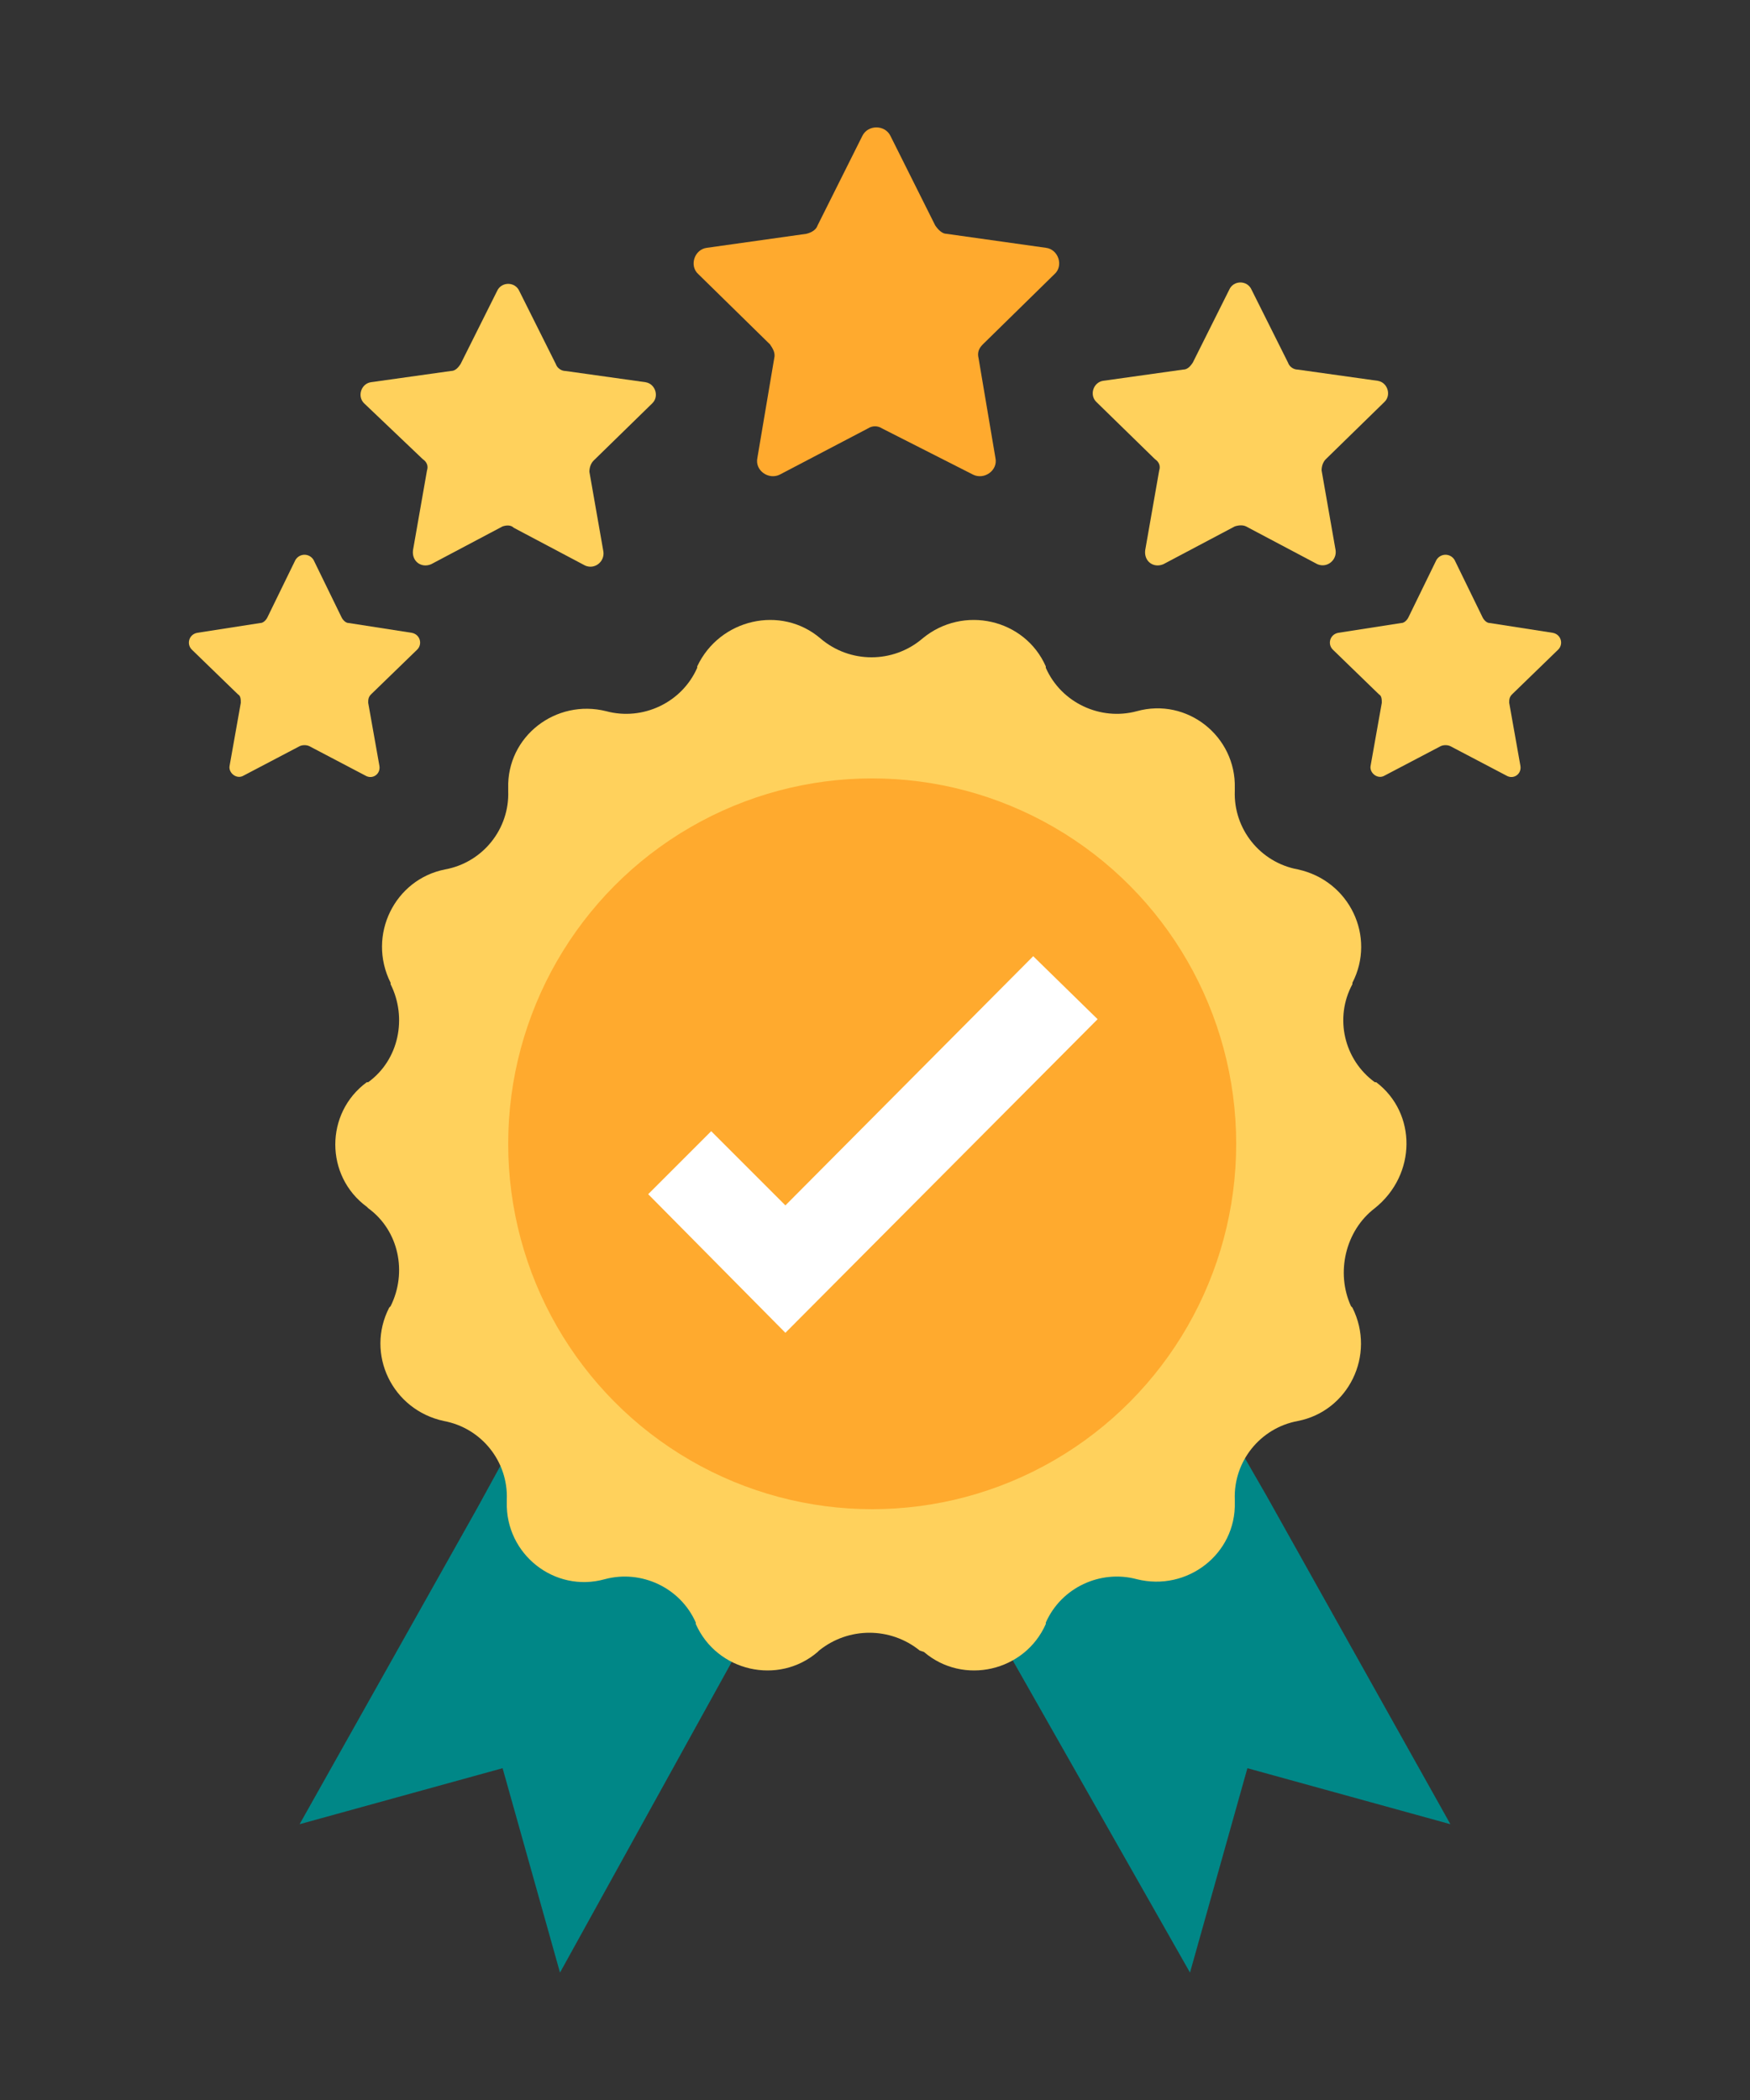 <?xml version="1.0" encoding="utf-8"?>
<!-- Generator: Adobe Illustrator 25.2.3, SVG Export Plug-In . SVG Version: 6.00 Build 0)  -->
<svg version="1.1" id="圖層_1" xmlns="http://www.w3.org/2000/svg" xmlns:xlink="http://www.w3.org/1999/xlink" x="0px" y="0px"
	 viewBox="0 0 125 150" style="enable-background:new 0 0 125 150;" xml:space="preserve">
<rect x="0" y="0" width="125" height="150" fill="#333333" stroke="none"/>
<style type="text/css">
	.st0{fill:#008787;}
	.st1{fill:#FFD15C;}
	.st2{fill:#FFAA2E;}
	.st3{fill:#FFFFFF;}
	.st4{fill:none;stroke:#008787;stroke-width:4;stroke-linecap:round;stroke-miterlimit:10;}
</style>
<g>
	<g>
		<g>
			<polygon class="st0" points="36.4,103.5 34.1,107.7 21.4,130.3 35.9,126.3 40,140.9 55.7,112.5 			"/>
			<polygon class="st0" points="90.5,106.9 88.2,102.9 69.1,112.9 85,140.9 89.1,126.3 103.6,130.3 			"/>
		</g>
		<path class="st1" d="M98.2,86.3L98.2,86.3c3-2.4,3-6.8,0.1-9h-0.1c-2.2-1.6-2.9-4.6-1.6-7v-0.1c1.7-3.3-0.2-7.3-3.9-8.1l0,0
			c-2.7-0.5-4.6-2.9-4.5-5.6v-0.2c0.1-3.7-3.4-6.5-7-5.5l0,0c-2.6,0.7-5.4-0.6-6.5-3.1v-0.1c-1.5-3.4-5.9-4.4-8.8-2l0,0
			c-2.1,1.8-5.2,1.8-7.3,0l0,0c-2.8-2.4-7.2-1.4-8.8,2v0.1c-1.1,2.5-3.9,3.8-6.5,3.1l0,0c-3.6-0.9-7.1,1.8-7,5.5v0.2
			c0.1,2.7-1.8,5.1-4.5,5.6l0,0c-3.6,0.7-5.6,4.7-3.9,8.1v0.1c1.2,2.4,0.6,5.4-1.6,7h-0.1c-3,2.2-3,6.7,0,8.9l0.1,0.1
			c2.2,1.6,2.8,4.6,1.6,7l-0.1,0.1c-1.7,3.3,0.2,7.3,3.9,8.1l0,0c2.7,0.5,4.6,2.9,4.5,5.6v0.2c-0.1,3.7,3.4,6.5,7,5.5l0,0
			c2.6-0.7,5.4,0.6,6.5,3.1v0.1c1.5,3.4,5.9,4.4,8.7,2l0.1-0.1c2.1-1.7,5.1-1.7,7.2,0L66,118c2.8,2.4,7.2,1.4,8.7-2v-0.1
			c1.1-2.5,3.9-3.8,6.5-3.1l0,0c3.6,0.9,7.1-1.8,7-5.5v-0.2c-0.1-2.7,1.8-5.1,4.5-5.6l0,0c3.6-0.7,5.6-4.7,3.9-8.1l-0.1-0.1
			C95.4,90.9,96.1,87.9,98.2,86.3z"/>
		<ellipse class="st2" cx="62.3" cy="81.7" rx="26" ry="26.1"/>
		<polygon class="st3" points="56.1,95.2 46.3,85.3 50.8,80.8 56.1,86.1 73.8,68.3 78.4,72.8 		"/>
	</g>
	<path class="st2" d="M62,30.6l-6.3,3.3c-0.8,0.4-1.8-0.3-1.6-1.2l1.2-7.1c0.1-0.4-0.1-0.7-0.3-1l-5.1-5c-0.7-0.6-0.3-1.8,0.6-1.9
		l7.1-1c0.4-0.1,0.7-0.3,0.8-0.6l3.2-6.4c0.4-0.8,1.6-0.8,2,0l3.2,6.4c0.2,0.3,0.5,0.6,0.8,0.6l7.1,1c0.9,0.1,1.3,1.3,0.6,1.9
		l-5.1,5c-0.3,0.3-0.4,0.6-0.3,1l1.2,7.1c0.2,0.9-0.8,1.6-1.6,1.2L63,30.6C62.7,30.4,62.3,30.4,62,30.6z"/>
	<path class="st1" d="M35.9,37.6l-5.1,2.7c-0.7,0.3-1.4-0.2-1.3-1l1-5.7c0.1-0.3,0-0.6-0.3-0.8l-4.2-4c-0.5-0.5-0.2-1.4,0.5-1.5
		l5.7-0.8c0.3,0,0.5-0.2,0.7-0.5l2.6-5.2c0.3-0.7,1.3-0.7,1.6,0l2.6,5.2c0.1,0.3,0.4,0.5,0.7,0.5l5.7,0.8c0.7,0.1,1,1,0.5,1.5
		l-4.2,4.1c-0.2,0.2-0.3,0.5-0.3,0.8l1,5.7c0.1,0.7-0.6,1.3-1.3,1l-5.1-2.7C36.5,37.5,36.2,37.5,35.9,37.6z"/>
	<path class="st1" d="M88.2,37.6l-5.1,2.7c-0.7,0.3-1.4-0.2-1.3-1l1-5.7c0.1-0.3,0-0.6-0.3-0.8l-4.2-4.1c-0.5-0.5-0.2-1.4,0.5-1.5
		l5.7-0.8c0.3,0,0.5-0.2,0.7-0.5l2.6-5.2c0.3-0.7,1.3-0.7,1.6,0l2.6,5.2c0.1,0.3,0.4,0.5,0.7,0.5l5.7,0.8c0.7,0.1,1,1,0.5,1.5
		l-4.2,4.1c-0.2,0.2-0.3,0.5-0.3,0.8l1,5.7c0.1,0.7-0.6,1.3-1.3,1L89,37.6C88.8,37.5,88.5,37.5,88.2,37.6z"/>
	<path class="st1" d="M102.9,53.3l-4,2.1c-0.5,0.3-1.1-0.2-1-0.7l0.8-4.5c0-0.2,0-0.5-0.2-0.6l-3.3-3.2c-0.4-0.4-0.2-1.1,0.4-1.2
		l4.5-0.7c0.2,0,0.4-0.2,0.5-0.4l2-4.1c0.3-0.5,1-0.5,1.3,0l2,4.1c0.1,0.2,0.3,0.4,0.5,0.4l4.5,0.7c0.6,0.1,0.8,0.8,0.4,1.2
		l-3.3,3.2c-0.2,0.2-0.2,0.4-0.2,0.6l0.8,4.5c0.1,0.6-0.5,1-1,0.7l-4-2.1C103.4,53.2,103.1,53.2,102.9,53.3z"/>
	<path class="st1" d="M21.4,53.3l-4,2.1c-0.5,0.3-1.1-0.2-1-0.7l0.8-4.5c0-0.2,0-0.5-0.2-0.6l-3.3-3.2c-0.4-0.4-0.2-1.1,0.4-1.2
		l4.5-0.7c0.2,0,0.4-0.2,0.5-0.4l2-4.1c0.3-0.5,1-0.5,1.3,0l2,4.1c0.1,0.2,0.3,0.4,0.5,0.4l4.5,0.7c0.6,0.1,0.8,0.8,0.4,1.2
		l-3.3,3.2c-0.2,0.2-0.2,0.4-0.2,0.6l0.8,4.5c0.1,0.6-0.5,1-1,0.7l-4-2.1C21.9,53.2,21.6,53.2,21.4,53.3z"/>
</g>
<g>
	<g>
		<line class="st4" x1="-1095.5" y1="253.1" x2="-1190.1" y2="253.1"/>
		<g>
			<path class="st0" d="M-1095.8,247.1c3.3,0,6,2.7,6,6c0,3.3-2.7,6-6,6s-6-2.7-6-6S-1099.1,247.1-1095.8,247.1z"/>
		</g>
	</g>
</g>
</svg>
